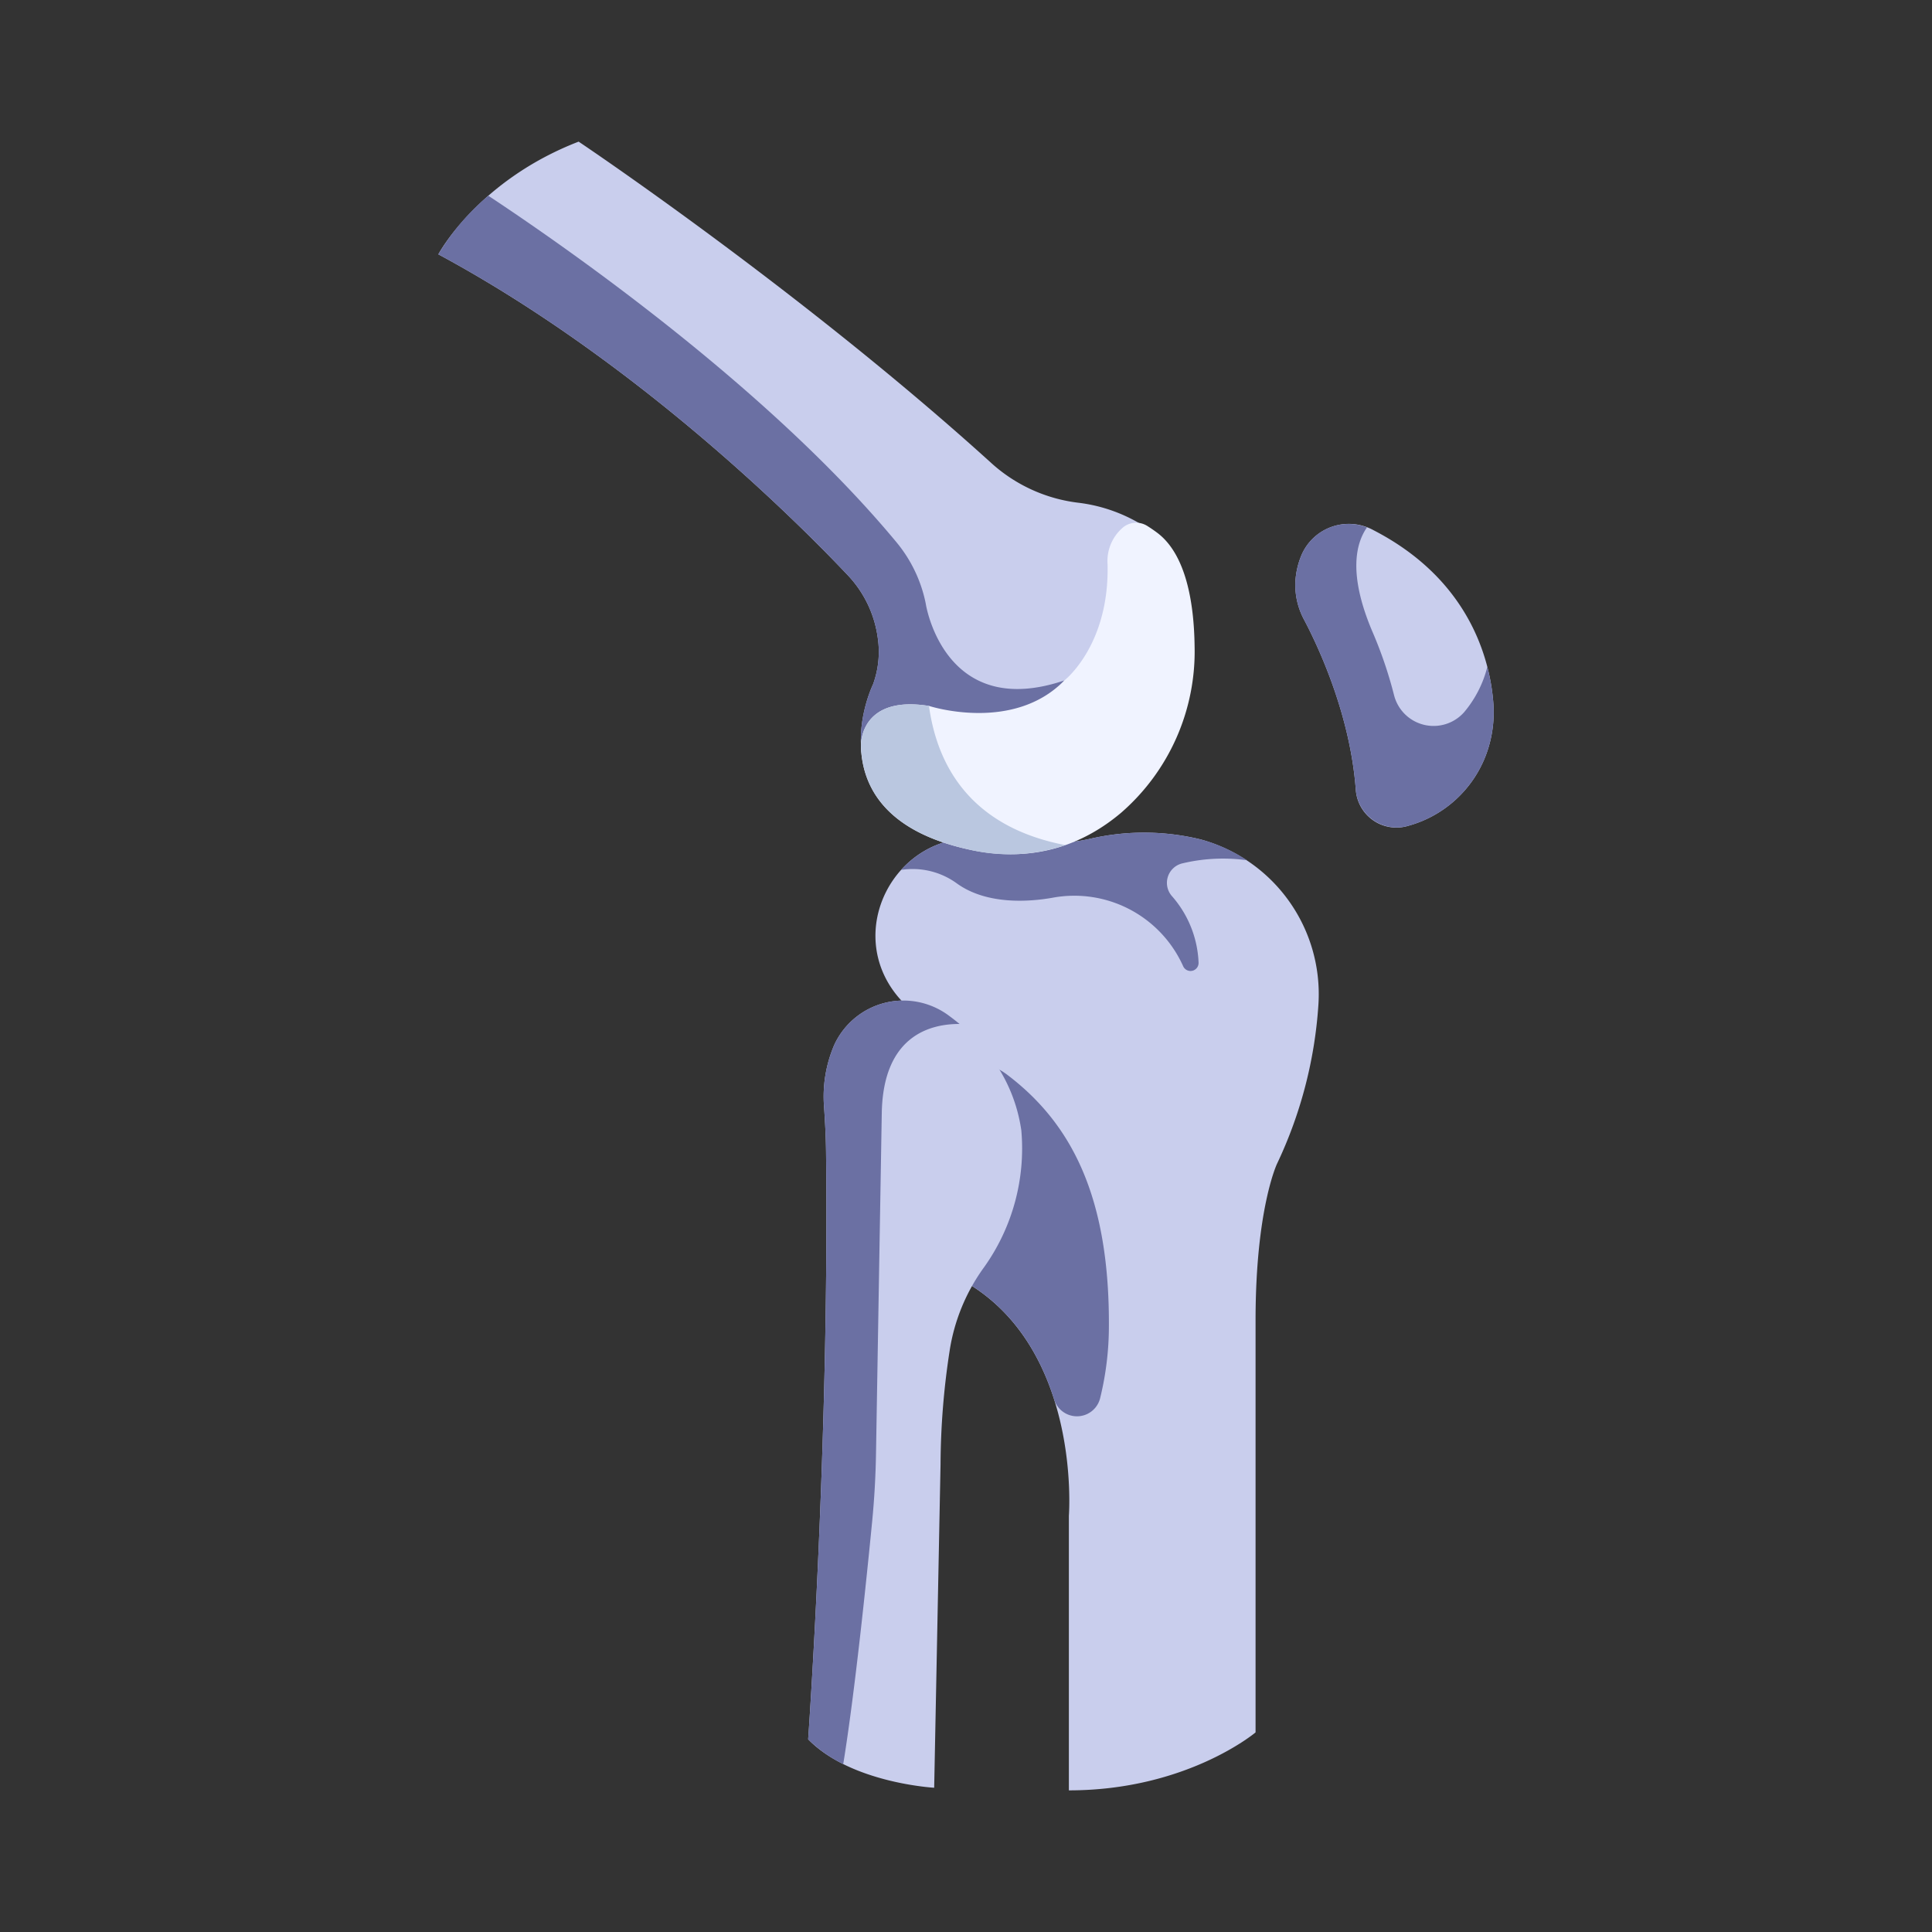 <svg id="color" height="512" viewBox="0 0 340 340" width="512" xmlns="http://www.w3.org/2000/svg"><rect x="0" y="0" width="340" height="340" fill="#333333" stroke="none"/><path d="m172.556 147.516c1.477.1 3.094.278 4.862.54a39.32 39.32 0 0 0 14.306-.414 42.114 42.114 0 0 1 19.559.079 28.237 28.237 0 0 1 20.745 28.931 76.943 76.943 0 0 1 -7.294 28.155s-3.776 7.93-3.776 27.567v72.5s-12.084 10.2-32.854 10.2v-48.336s2.644-33.609-23.035-43.427l-6.42-47.215s-.194-.2-.511-.568c-9.815-11.517-.677-29.071 14.418-28.012z" fill="#c9ceed"/><path d="m229.082 97.593a13.976 13.976 0 0 0 -1.121 4.856 12.926 12.926 0 0 0 1.572 6.68c2.5 4.743 8.093 16.656 9.067 29.882a7.156 7.156 0 0 0 9.245 6.314 20.386 20.386 0 0 0 13.729-12.64 21.455 21.455 0 0 0 1.194-9.408c-.645-7.325-4.193-21.272-21.044-29.967a9.061 9.061 0 0 0 -12.642 4.283z" fill="#c9ceed"/><path d="m195.144 233.877c.209-23.193-6.568-36.209-17.975-44.8a11.7 11.7 0 0 0 -16.3 2.3l-.119.155 4.32 31.77c11.791 4.508 17.609 14.029 20.454 23.009a4.2 4.2 0 0 0 8.086-.273 53.25 53.25 0 0 0 1.534-12.161z" fill="#6b70a3"/><path d="m146.795 183.933a13.387 13.387 0 0 1 20.18-5.2c5.339 3.9 11.319 10.341 12.759 20.178a35.978 35.978 0 0 1 -6.525 24.062 33.7 33.7 0 0 0 -6.1 14.812 134.088 134.088 0 0 0 -1.589 19.915l-1.12 56.913s-14.66-.807-22.178-8.525c0 0 3.755-52.566 3.146-103.462-.032-2.643-.174-5.282-.355-7.918a23.024 23.024 0 0 1 1.782-10.775z" fill="#c9ceed"/><path d="m208.091 151.935a30.865 30.865 0 0 1 11.339-.549 27.263 27.263 0 0 0 -8.147-3.665 42.114 42.114 0 0 0 -19.559-.079 39.32 39.32 0 0 1 -14.306.414c-1.768-.262-3.385-.436-4.862-.54a16.938 16.938 0 0 0 -13.968 5.573 13.21 13.21 0 0 1 9.816 2.388c5.343 3.843 12.894 3.2 16.774 2.519a20.99 20.99 0 0 1 23.05 12.067 1.418 1.418 0 0 0 2.7-.66 18.838 18.838 0 0 0 -4.686-11.7 3.525 3.525 0 0 1 1.849-5.768z" fill="#6b70a3"/><path d="m77.141 44.758s6.88-12.952 24.688-19.832c0 0 39.247 26.281 72.745 56.672a27.73 27.73 0 0 0 15.158 6.871 27.96 27.96 0 0 1 13.28 5.261c5.076 3.807 6.394 12.365 6.5 19.671a37.141 37.141 0 0 1 -12.746 28.973c-6.137 5.2-14.836 8.98-26.533 6.4-27.522-6.071-16.594-28.332-16.594-28.332a16.688 16.688 0 0 0 .839-8.154 19.93 19.93 0 0 0 -5.422-11.206c-8.431-8.916-36.791-37.411-71.915-56.324z" fill="#c9ceed"/><path d="m167.318 135.752c11.318-3.3 20-16.01 20-16.01-19.8 6.691-23.886-10.822-24.344-13.187-.015-.083-.029-.167-.045-.25v-.016a24.43 24.43 0 0 0 -5.13-10.821c-22.281-26.884-57.4-51.46-71.858-61.02a40.993 40.993 0 0 0 -8.8 10.308c35.124 18.913 63.484 47.408 71.911 56.323a19.936 19.936 0 0 1 5.422 11.207 16.688 16.688 0 0 1 -.839 8.154s-10.928 22.261 16.594 28.332z" fill="#6b70a3"/><path d="m210.228 113.673c-.1-7.395-1.438-16.06-6.576-19.914-.56-.42-1.125-.807-1.693-1.166a3.664 3.664 0 0 0 -4.288.194 7.761 7.761 0 0 0 -2.758 6.535c.336 14.293-7.6 20.42-7.6 20.42-9.043 9.287-23.779 4.5-23.779 4.5-11.953-1.938-12.035 6.429-12.028 6.978.18 6.769 3.827 14.932 18.952 18.269 11.842 2.612 20.65-1.215 26.863-6.479a37.6 37.6 0 0 0 12.907-29.337z" fill="#f0f3ff"/><path d="m238.591 138.894a7.225 7.225 0 0 0 9.252 6.432 20.388 20.388 0 0 0 13.731-12.641 21.455 21.455 0 0 0 1.194-9.408 36.538 36.538 0 0 0 -1.023-5.915 19.915 19.915 0 0 1 -4.088 7.978 7.177 7.177 0 0 1 -12.334-3.029 74.793 74.793 0 0 0 -3.889-11.355c-4.188-9.971-2.825-15.351-.867-18.142a8.995 8.995 0 0 0 -11.485 4.779 14.014 14.014 0 0 0 -1.125 4.924 12.864 12.864 0 0 0 1.565 6.592c2.487 4.715 8.069 16.591 9.069 29.785z" fill="#6b70a3"/><path d="m163.484 124.232c-11.9-1.9-11.982 6.437-11.975 6.985.18 6.769 3.827 14.932 18.952 18.269a30.66 30.66 0 0 0 17.015-.76c-16.962-3.277-22.592-14.305-23.992-24.494z" fill="#bac7e0"/><path d="m166.975 178.729a13.387 13.387 0 0 0 -20.18 5.2 23.024 23.024 0 0 0 -1.781 10.775c.181 2.636.323 5.275.355 7.918.609 50.895-3.146 103.462-3.146 103.462a22.684 22.684 0 0 0 6.173 4.357c2.042-12.535 4.112-32.648 5.089-42.688q.577-5.94.677-11.906c.219-12.955.751-44.354 1.016-59.946.23-13.594 8.469-15.72 13.691-15.7-.634-.521-1.269-1.016-1.894-1.472z" fill="#6b70a3"/></svg>